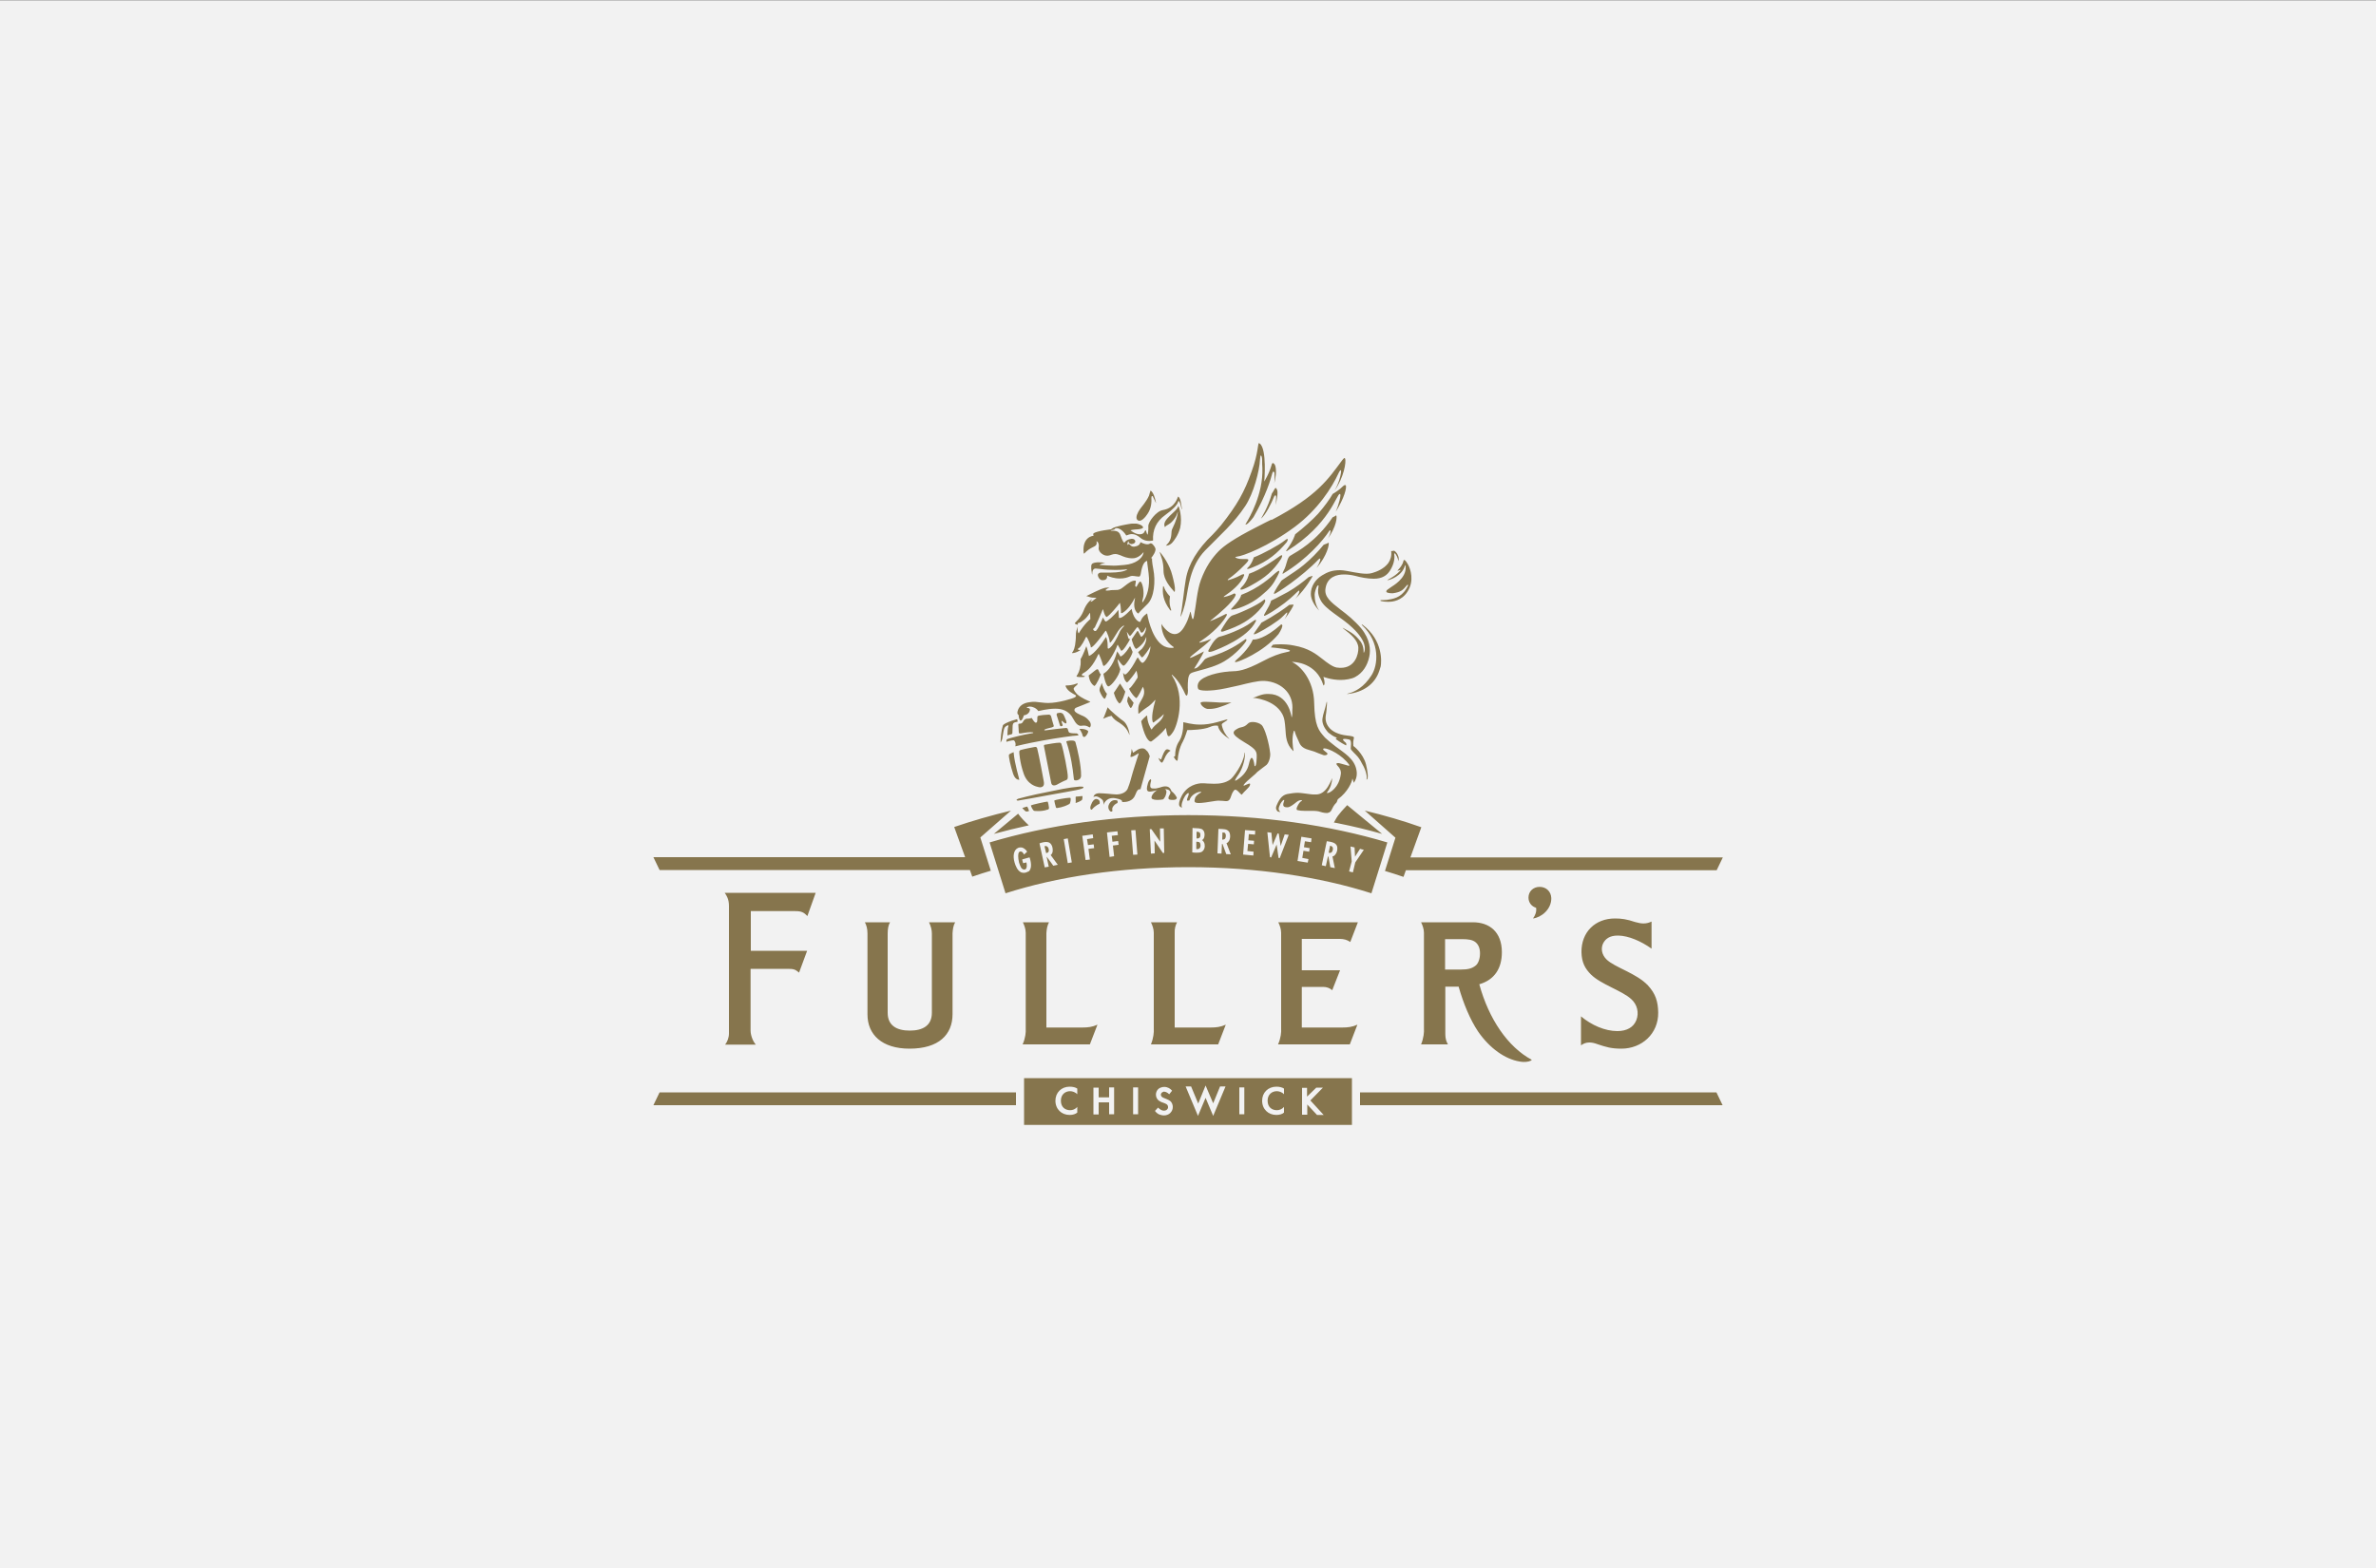 <?xml version="1.0" encoding="UTF-8"?> <!-- Generator: Adobe Illustrator 25.3.1, SVG Export Plug-In . SVG Version: 6.00 Build 0) --> <svg xmlns="http://www.w3.org/2000/svg" xmlns:xlink="http://www.w3.org/1999/xlink" version="1.1" id="Layer_1" x="0px" y="0px" width="1000px" height="660px" viewBox="0 0 1000 660" style="enable-background:new 0 0 1000 660;" xml:space="preserve"><rect x="0" y="0" width="1000" height="660" fill="#333333" stroke="none"/> <style type="text/css"> .st0{fill:#F2F2F2;} .st1{fill:#86754D;} </style> <rect y="0.1" class="st0" width="1000" height="660"></rect> <g> <g> <path class="st1" d="M529.9,186.5c-0.6,0-0.2,4-3.1,11.9c-3.1,8.8-6.1,14.1-12.9,22.7c-1.2,1.4-2.4,2.8-3.5,3.9 c-6.4,6.1-10.2,12.4-11.3,18.7c-0.4,2.4-0.8,5.2-1.1,7.9c-0.4,2.9-0.7,5.8-1.2,8c0.6-0.6,1.7-4,2.4-7.4c0.9-4.4,1.5-13.9,8.1-20.6 c6.2-6.4,11.9-11.2,16.8-18.6c3.5-5.3,6-14.8,6.2-19.6c0.1-1.2,0.2-1.7,0.4-1.7s0.5,0.9,0.5,1.9c0,1.1,0,2.3,0.1,3.4 c0.4,11.1-5.6,21.1-6.6,22.8c-0.4,0.6-0.5,0.9-0.5,1h0.1h0.1c1.2-0.4,3.2-3.2,3.2-3.2c5.3-9.2,7.2-15.8,7.9-18.5 c0.1-0.4,0.3-0.6,0.4-0.6c0.2,0,0.5,0.3,0.5,0.6v0.2c0.1,1.4,0.1,2.8-0.1,4.2c0.6-2.3,1-5.1,0.5-7.2c-0.2-0.9-0.8-1.4-1.1-1.4l0,0 c-0.8,0.2-0.1,1.7-3.6,7.8c0-0.1,1.2-13.7-1.9-16h-0.1C530,186.5,529.9,186.5,529.9,186.5 M565.8,192.8c-0.2,0-0.5,0.5-0.9,0.9 c-5.8,7.8-10.3,15-29.8,25.2v-0.2c-1.1,0.5-3.2,1.6-6.9,3.5c-8.6,4.4-13.1,7.5-15.4,9.9c-2.7,2.8-5.3,6.4-7.4,12.1 c-1.6,4.3-2,10.7-2.9,15.2c-0.2,0.9-0.3,1.2-0.5,1.2s-0.4-0.8-0.5-1.3c-0.2-0.7-0.2-1-0.3-1.3c-0.1-0.4-0.1-0.5-0.2-0.5 s-0.1,0.3-0.2,0.6c-0.9,3-1.3,3.8-2.2,5.4c-1.2,2.2-2.6,3.4-4.2,3.4c-3,0-5.6-4.2-5.6-4.3c0.1,6.1,3.9,8.9,5.1,9.7l0.1,0.2 c0,0.1-0.2,0.2-0.5,0.2c-0.2,0-0.4,0-0.6,0c-1,0-2.4-0.2-3.9-1.3c-4.7-3.5-6.2-13.1-6.2-13.2c0,0-1.8,1-2.6,2.9l-0.1,0.2 c-0.1,0.2-0.2,0.5-0.4,0.5c-0.1,0-0.3-0.1-0.5-0.2c-2.4-1.4-2.9-5.3-2.9-5.3c-0.1,0-3.5,3.8-5,3.8h-0.2c-0.2,0-0.2-0.1-0.2-0.3 c0-0.1,0-0.2,0-0.3c-0.1-1.2-0.2-2.7-0.2-2.8c-1.9,2.6-4.7,4.9-5.3,4.9h-0.1c-0.4-0.3-1.1-1.7-1.1-1.7c0,0.1-2.2,5.5-3.1,5.7h-0.2 c-0.4,0-0.6-0.3-0.8-0.6v-0.1v-0.2l0.1-0.1c0.3-0.1,0.6-0.6,0.8-0.9v-0.1c0.2-0.3,2.5-5.4,3.1-7l0.1-0.1l0.1,0.1 c0.7,3,1.4,3.1,1.5,3.1c1.4-0.8,4.5-4.6,5.4-5.8l0.1-0.1l0.1,0.1c0.4,1.7,0.4,4,0.4,4c0,0.1,0.1,0.2,0.2,0.2s0.2-0.1,0.4-0.1 c2.4-1.4,4-4.1,5-5.9c0.2-0.4,0.3-0.5,0.3-0.5c0,0.1,0,0.4-0.1,0.7v0.1c-0.7,3.1,0.3,4.7,0.7,5.2c0.3,0.4,0.6,0.6,0.8,0.6h0.1 c0.1-0.4,1.4-1.6,3.8-4c2.8-2.8,3.4-9.6,2.4-14.6c-0.6-3.1-0.6-4.5-0.5-4.5c-0.2,0-0.3-0.1-0.3-0.1c-0.1-0.2,0.1-0.5,0.5-0.9 c0.4-0.6,1-1.5,1.2-2.5c0.2-0.9-0.5-1.7-1-2.3c-0.3-0.4-0.7-0.6-1-0.6c-0.2,0-0.4,0.1-0.5,0.2c-0.2,0.1-0.5,0.2-0.9,0.2 c-1.3,0-2.9-0.9-2.9-0.9c-0.3,1.8-2.7,1.9-2.8,1.9h-0.1c-0.8,0-1.3-0.5-1.7-1l-0.5-0.1c-0.2,0.1-0.2,0.4-0.3,0.4l0,0 c-0.3-0.4,0.1-1.4,0.3-1.6l0,0c0.2,0-0.2,0.9,1.2,1.2c0.1,0,0.1,0,0.2,0c0.2,0,0.5-0.1,0.8-0.2c0.5-0.2,0.8-0.6,0.7-1.1 c-0.1-0.4-0.5-0.9-1.3-0.9h-0.3c-1.6,0.2-2.3,0.8-2.7,1.3l-0.2,0.2l-0.1,0.1c-0.6,0-1.6-3-1.6-3c-0.6-1.9-2-2-3.6-2 c-0.9,0-0.4-0.2-0.4-0.2l1.4-0.3c0.1-0.5,0.9-0.6,0.9-0.6c2.2,0,4.1,3,4.1,3.1c0.8-0.3,1.6-0.6,2.4-0.6c1.1,0,2.3,0.5,3.6,1.6 c1.3,1.1,2.7,1.3,3.7,1.3c0.9,0,1.6-0.2,1.6-0.2c-0.3-4.4,1.4-8.1,5.1-10.7c3.2-2.3,5-4.2,5.4-5.5c0-0.1,0.1-0.4,0.3-0.4 c0.1,0,0.1,0,0.2,0.2c0.5,0.8,0.7,1.8,1,3.2c0,0.1,0,0.1,0.1,0.1c0,0,0-0.1,0-0.3c-0.1-0.8-0.1-1.2-0.3-2c0,0-0.3-2.7-1.3-3.1l0,0 c-0.1,0-1,4.8-6.4,5.7c-2.7,0.4-6.2,5-6.1,6.8c0.1,1.5-0.2,3.4-0.3,3.6c-0.2-0.2-0.4-0.7-0.5-1.1c-0.1-0.4-0.2-0.8-0.4-0.8 c-0.1,0-0.2,0.2-0.4,0.6c-0.2,0.5-0.8,1.1-2,1.1c-2,0-3.9-1.7-3.9-1.7s0.8-0.3,3.1-0.4c1.2-0.1,2.2-0.4,2.2-0.8 c0-0.4-0.6-1.1-2.3-1.5c-0.2-0.1-0.7-0.1-1.1-0.1c-0.5,0-1,0-1.3,0s-0.8,0.1-1.4,0.2l0,0c0,0-5.7,0.9-7,1.9l-0.2,0.1l0,0l-0.1,0.2 c0,0-5.9,0.6-7.5,1.7c0,0.1,0,0.2-0.1,0.4c0,0.3,0.2,0.6,0.2,0.6c-0.1,0-5,0.3-4.2,7.4l0.2,0.1c0.2,0,0.8-1.2,3.3-2.5 c1-0.6,2.3-0.7,1.9-2.7c0,0,1.3,0.4,0.9,2.8c-0.1,0.6,0.2,1.3,0.7,1.9c0.7,0.8,1.8,1.4,2.8,1.4c0.1,0,0.3,0,0.4,0 c0.6-0.1,1.1-0.2,1.5-0.4c0.6-0.2,1-0.3,1.6-0.3s1.3,0.2,2.1,0.5c1.3,0.6,3,1.3,5.1,1.3c0.7,0,2.6-0.1,4.6-2.5l0.1-0.1 c0,0,0,0.2-0.1,0.6c-0.5,2-3.2,4.4-8,4.8c-1.7,0.1-2.9,0.3-4.5,0.3c-1.1,0-4.7-0.2-5.9-0.3c0,0,0.5-0.7,2.4-0.8 c0,0-1.1-0.3-2.5-0.3c-0.3,0-0.6,0-0.9,0c-0.9,0.1-1.9,0.2-2.3,0.8c-0.5,0.6-0.1,3.1,0,3.4v0.2c0,0.2,0.1,0.5,0.2,0.8 c0-1,0.1-1.8,0.5-2.2c0.3-0.3,0.5-0.4,0.9-0.4s1,0.1,2.1,0.2c2.1,0.3,4.3,0.4,6.3,0.4c3.3,0,5-0.3,5-0.3c-0.8,1-4.5,1.4-6.8,1.4 c-0.6,0-1.1,0-1.6,0c-0.4,0-0.8,0-1.2,0c-0.5,0-0.9,0-1.3,0c-0.2,0-0.3,0-0.4,0c-0.8,0.2-1,0.5-1.1,0.8c-0.2,0.3,0.3,2.2,1.7,2.4 c0.1,0,0.3,0,0.4,0c0.5,0,1.1-0.1,1.5-0.6c0.3-0.4,0.3-1.2,0.3-1.3c1,0.5,3,1.2,5.3,1.2c0.9,0,1.8-0.1,2.6-0.3 c1.2-0.3,1.9-0.8,2.6-0.8c0.6,0,1.1,0.1,1.8,0.2c0.3,0,0.6,0.1,1,0.1h0.1c0.5,0,0.7-1.1,0.7-1.1c0.7-4.7,2-5.4,2.7-5.5 c0,0.1,0,0.9,0.6,5.1c0.8,6.1-0.9,9.9-2,11.6c-0.2,0.3-0.4,0.6-0.5,0.7l-0.1,0.1v-0.1c-0.2-0.2,0.2-1.5,0.2-1.5 c0.8-2.5-0.2-7.2-1.1-7.2c-0.6,0-1.5,2.2-1.6,2.2l0,0c-0.2,0-0.6-0.1-0.5-0.7c0.3-1.4,0.3-1.8,0.1-1.9h-0.2 c-1.3,0-2.4,0.7-4.9,2.7c-2.1,1.7-2.8,1.1-5.2,1.3c0,0-0.9,0.2-1.6,0.2c-0.6,0-1-0.1-0.3-0.6c0.5-0.3,0.9-0.6,1.3-0.8 c-0.8,0.2-1.6,0.1-2.2,0.3c-2.4,0.7-6.1,2.7-7.6,3.4l0,0c0.3,0,1.3,0.4,1.7,0.5c0.7,0.2,1.5,0.2,2.2,0.2c0.1,0,0.3,0,0.4,0 c-0.4,0.3-0.6,0.6-1.1,0.9c-0.2,0.2-0.5,0.4-0.8,0.6c-0.2,0.1-0.4,0.2-0.5,0.2c-0.2,0,0-0.3,0-0.3c0.2-0.3,0.5-0.7,0.6-0.8 c-0.6,0.3-2.4,1.5-3.7,5c-1.3,3.2-3.4,4.6-3.6,5.1c-0.1,0.4,0.9,0.6,1.3,0.7c-0.1-0.2-0.2-0.6-0.1-0.7c1-0.2,1.3-0.4,2.2-1.1 c0.8-0.5,1.7-1.4,2.8-3.1l0.1-0.1l0.1,0.1l0.1,2.5c0,0-2.4,1.8-4.9,6c-0.5-0.5-0.6-2-0.3-3c-0.6,1.4-0.9,2.3-0.9,4.2 c0,0.5,0,1.1-0.1,1.9c-0.2,2.8-0.9,4.4-1.4,4.9l-0.1,0.2c0,0.1,0.1,0.1,0.2,0.1h0.1c1.8-0.2,2.9-1.1,3.1-1.2 c0.1-0.1,0.2-0.2,0.2-0.2c-0.2,0-0.3,0.1-0.5,0.1c-0.7,0-0.8-0.5-0.4-0.7c1-0.4,2.9-4.1,3.1-4.7l0.2-0.1c0.1,0,0.2,0.1,0.3,0.2 c0.5,0.9,1.6,3.2,1.6,4.2h0.1c0.3,0,1.6-0.7,6.1-7h0.1c0.1,0,0.2,0.1,0.3,0.4c0.4,0.9,1.2,2.5,1.4,4.6h0.1c0.1,0,0.6-0.3,2.4-3.3 c1.3-2.3,2.2-3.2,3.3-3.9h0.1h0.1c0,0,0,0.1-0.1,0.3c-0.1,0.1-0.2,0.3-0.4,0.4c-0.4,0.5-1.1,1.2-1.7,2.8c-0.4,0.9-2.5,5.4-4.3,6.2 h-0.1c-0.1,0-0.3-0.1-0.3-0.2v-0.3c0-0.9,0-2.7-0.5-3.9c-0.1-0.3-0.2-0.4-0.3-0.4s-0.1,0.1-0.2,0.3l-0.1,0.2 c-1,1.6-4.4,6.6-6.8,7.4c0,0-0.7-3.4-1.1-4.1c0,0-1.5,4.1-2.4,5.4c0,0.7,0.1,1.4,0,2.3c-0.3,2.5-1,3.8-1.6,4.7l-0.1,0.1v0.2 c0.1,0.1,0.3,0.2,0.4,0.2c0.6,0.1,1.1,0.1,1.6,0.1c0.7,0,1.2-0.1,1.3-0.1l0.2-0.3c0,0-0.4-0.1-0.9-0.2c-0.6-0.1-0.5-0.7,0.3-1.1 c1.8-1,4-2.9,6.3-8h0.2c0.3,0.6,1.3,3.1,1.7,4.6c0.1,0.2,0.2,0.4,0.3,0.4c1.2,0,4.7-5.6,5.8-8.8c0,0,0-0.1,0.1-0.1 c0,0,0.1,0,0.1,0.1c0.2,0.4,0.8,1.4,1.3,2.3l0.2,0.1c0.8,0,2.8-3.3,3.7-5l0,0c0,0-0.1,0.1-0.3,0.1c-0.2,0-0.4-0.1-0.6-0.7 c-0.1-0.5-0.4-1.4-0.5-2.1c0-0.2,0-0.2,0-0.2l0,0c0,0,0.1,0,0.2,0.3c0.4,0.6,0.9,1.4,1.1,1.4c0.2-0.1,0.9-0.9,1.5-1.8 c0.7-0.9,1.5-2,1.7-2c0.4,0.5,0.8,1.1,1,1.6c0.2,0.4,0.3,0.6,0.4,0.7l0.3,0.1c0.6,0,1.2-0.9,1.7-2.3c0.1,0.1,0.1,0.4,0.1,0.8 c-0.1,0.9-0.6,2.2-1.7,3.1l-0.2,0.1c-0.3,0-0.4-0.4-0.4-0.4s-0.8-1.5-1-1.9l-0.2-0.1l-0.2,0.1l-2.3,3.4c0,0.2,1.1,4,1.9,4h0.1 c0.3-0.2,3.3-2,4.1-5c0,0.1,0.5,2.2-1.8,5l-1.6,1.4c0,0.1,1.3,2.2,1.7,2.2c0.5-0.1,3-3.5,3.5-4.7c0,2.6-1.6,5.5-2.7,6.6 c-0.3,0.3-0.5,0.4-0.7,0.4c-0.6-0.1-1.4-1.4-1.7-2l-0.2-0.2c-0.1,0-0.2,0.1-0.3,0.2c-0.1,0.2-0.2,0.4-0.4,0.7 c-0.8,1.5-2.3,4.3-4.1,5.9c-0.1,0.1-0.4,0.3-0.6,0.3c-0.1,0-0.2,0-0.3-0.1c-0.3-0.3-0.5-0.6-0.5-0.6s0.1,2.8,1.4,3.9 c0,0,0.1,0.1,0.2,0.1l0.3-0.1c0.9-0.9,2.8-3.2,3.7-4.8c0,0,0.6,2,0.5,2.9c0,0-2.4,4-3.6,4.7c0,0,0.9,2.2,2.9,3.9h0.1 c0.7,0,2.7-4.5,2.8-4.7c0,0,1.3,2-0.1,4.6c-0.2,0.4-0.4,0.8-0.6,1.1c-1,1.7-1.4,2.4-1.2,5.5l0.2,0.1c0.4-0.4,1.7-1.5,3.2-2.5 c1.4-0.8,2.8-2.3,3.5-3.1c0.1-0.1,0.2-0.2,0.2-0.2c0.1,0.1,0.1,0.2-0.1,0.8c-0.6,2-1.7,6.7-0.9,8.6c0,0,0.1,0.1,0.2,0.1h0.1 c0.7-0.5,3.1-2.2,4.2-3.4l0.1-0.1c0,0,0.1,0,0,0.1c-0.1,0.6-0.6,2.1-2.7,3.8c0,0-1.7,1.4-2.3,2.4c0,0.1-0.1,0.1-0.2,0.1 s-0.1,0-0.1-0.1c-0.4-0.7-1.6-2.8-1.7-5.6l-0.2-0.1c-0.5,0.4-1.9,1.7-2.3,2.4c0,0.1,1.3,7,3.6,8.4c0.1,0.1,0.3,0.1,0.5,0.1 c0.1,0,0.3,0,0.3-0.1c1-0.7,4.1-3.1,6-5.6c0,0,0.4,2.5,0.7,3.1c0.1,0.2,0.3,0.4,0.5,0.4c0.4,0,1-0.6,1.8-1.8 c1.7-2.5,5.6-14.5-0.4-23.7c-0.1-0.2-0.2-0.4-0.1-0.4c0,0,0.1,0,0.2,0.1c1,0.9,3.3,3.2,5.5,8.2c0,0,0.3,0.5,0.5,0.5 s0.4-0.4,0.5-1.1c0.1-0.6,0.1-1.3,0-2.2c0-2.4,0-5.4,1.3-6.1c0.6-0.4,2-0.7,3.7-1.2c3-0.8,7.1-1.9,10.3-3.8c5.1-3,9.3-8.1,9.4-8.9 c0-0.2,0-0.3-0.1-0.4l-0.2-0.1c-0.3,0-3.8,3.1-10,5.7c-1.5,0.6-2.9,1.1-4.1,1.5c-1.6,0.5-2.8,0.9-3.3,1.5 c-0.1,0.1-0.2,0.3-0.3,0.4c-1,1.2-2.5,3.3-3.9,3.3h-0.1c0,0,3-4.6,4.1-7.2c-0.1,0-5,2.7-5.8,2.7h-0.1v-0.1 c0.1-0.3,1.4-1.4,3.1-2.7c1.9-1.5,4.3-3.4,5.7-4.9c0.1-0.1,0.2-0.2,0.1-0.2h-0.1c-0.1,0-0.4,0.1-0.6,0.2l-0.2,0.1 c-0.2,0-0.3,0.1-0.5,0.2c-0.7,0.3-1.7,0.6-3.3,1h-0.1l-0.1-0.1c0,0,0-0.2,0.5-0.5c2.3-1.5,8-5.7,10.9-10.7 c0.1-0.2,0.2-0.5,0.1-0.7l-0.2-0.1l-0.3,0.1c-1.4,0.7-4,2-6.1,2.8l-0.2,0.1h-0.1c0,0,0-0.2,0.6-0.6c2.6-2.1,8.9-7.3,10-10.2 c0.1-0.2,0.1-0.5-0.1-0.6l-0.3-0.2h-0.2c-0.7,0.4-2.3,1.1-4.2,1.5h-0.1H515c0,0,0-0.2,0.6-0.6c2.4-1.6,6.7-4.9,8-8.5 c0,0,0.1-0.2,0-0.4c0-0.1-0.1-0.1-0.3-0.1c-0.3,0-0.8,0.2-1.5,0.6c-1.7,0.9-3.4,1.5-4.9,1.9h-0.1l-0.1-0.1c0,0,0-0.2,0.6-0.6 c1.6-1.1,4.3-3.4,6.7-5.9c1.1-1.1,1.5-1.7,1.4-2c-0.1-0.2-0.5-0.3-0.9-0.3c-0.2,0-0.4,0-0.7,0s-0.6,0-1,0c-0.8,0-1.9-0.1-2.8-0.6 l-0.1-0.1c0,0,0.1-0.2,0.7-0.3c2.4-0.2,13.1-4.2,24.3-12.5c9.8-7.3,15.7-16.6,18.5-22.7c0-0.1,0.6-1.2,0.9-1.2 c0.1,0,0.2,0.3,0.1,1c-0.3,1.9-0.9,4.4-2.7,7.6c3.9-5.5,5-12.2,4.4-13.5C566,192.8,565.9,192.8,565.8,192.8 M566,204.2 c-0.2,0-0.4,0.1-0.7,0.4c-1.6,1.6-3.5,2.8-4.4,3.3c-1.4,2.4-3.4,5.2-6.2,8.4c-2.1,2.3-6.1,5.9-9.6,8.6c0,0-0.7,2.7-3.6,6.6 c-0.1,0.1-0.2,0.4-0.2,0.4l0.1,0.1l0.3-0.1c18.1-11.3,20.8-24,22.2-24c0.8,0-0.5,4.6-1.7,7.5c3.6-5.8,4.7-10.2,4.2-11.2 C566.2,204.2,566.1,204.2,566,204.2 M536.9,205.4c-0.4,0-0.8,1.3-1.6,2.3c-1.6,5.9-4.6,10.6-4.6,10.6c1.9-1.4,4.5-6.6,5.6-9.4 c0.1-0.2,0.3-0.4,0.5-0.4s0.3,0.2,0.3,0.7c0,0.9-0.1,2.1-0.2,3.4c0.6-2.8,1.1-5.6,0.5-6.6C537.2,205.6,537.1,205.4,536.9,205.4 M484.3,206.5c0,0-0.1,0-0.1,0.1c-0.2,0.4-0.4,1.4-0.6,2c-1.2,2.7-3.3,4.9-3.8,5.7c-1,1.4-1.9,3.3-1.3,4.3 c0.3,0.4,0.6,0.6,1.1,0.6c0.9,0,2.2-1.1,3.3-2.8c1.7-2.4,1.8-5.1,1.7-6.9c0-0.5,0.1-0.7,0.3-0.7c0.2,0,0.4,0.2,0.4,0.4 c0.3,0.6,0.7,1.4,1.1,2.3c0,0.1,0.1,0.2,0.1,0.2s0-0.1,0-0.2C486.1,209.7,485.6,207.5,484.3,206.5 C484.4,206.6,484.3,206.5,484.3,206.5 M495.9,213L495.9,213c-0.5,2.5-7.3,5.7-5.6,8.9c0.7-1.1,1.7-0.8,3.4-2.8 c0.6-0.7,1.4-1.7,1.9-3.4c0-0.1,0.1-0.2,0.1-0.2s0.1,0.1,0,0.3c-0.1,1-0.5,3.1-2.4,7c-0.5,1,0.1,3.4-1.4,5.5l-1.2,1.4 c0.7-0.1,1.4-0.1,2.5-1.1c1-1.1,2.6-3.2,3.5-6.4C497.7,217.6,496.2,213,495.9,213 M562.4,216.9L562.4,216.9 c-0.6,0.4-1.1,0.7-1.5,0.8c-7.1,10.5-15.1,14.5-17,15.7c-0.7,0.4-1.2,0.7-1.3,0.9c-0.5,0.5-0.8,1.5-1.2,2.9 c-0.1,0.5-0.3,1-0.5,1.6c-0.1,0.3-0.3,0.8-0.6,1.3c-0.3,0.7-0.6,1.3-0.5,1.4h0.1l0.2-0.1c9.8-5.9,16.7-13.8,19.4-18 c0.1-0.2,0.2-0.2,0.3-0.2c0.3,0,0.3,1.1-0.5,2.7c-0.1,0.1-0.2,0.5-0.4,0.8C562.5,221.5,562.8,217.7,562.4,216.9L562.4,216.9z M541.7,226.9c-0.2,0-0.5,0.2-1,0.6c-2.3,1.9-9.5,5.8-13,7.1c0,0-0.8,2.7-2.4,4.2c0,0-0.5,0.4-0.4,0.6c0,0.1,0.1,0.1,0.2,0.1 c0.3,0,0.9-0.2,1.9-0.6c6.9-2.7,10.7-6.2,14.4-10.5c0.3-0.3,0.7-1.2,0.6-1.5L541.7,226.9z M559.2,228.4L559.2,228.4 c-0.4,0.3-1.6,0.7-2.1,0.9c-2.4,3-5.6,6.2-8.4,8.5c-2.6,2.2-5.1,3.6-6.9,4.9c-1.6,1.1-2.6,1.7-2.6,1.9c-0.1,0.2-3.3,4.7-3,5.3 l0.1,0.1c0.7,0,11.8-7.3,18.6-14.5c0.3-0.3,0.5-0.4,0.6-0.4c0.5,0-0.1,1.9-1.4,4C558.6,233.8,559.5,229.2,559.2,228.4L559.2,228.4 z M586.1,231.9c-0.3,0-0.6,0.1-0.6,0.1c0.3,1.9-0.3,3.7-1.2,5c-1.8,2.4-4.7,3.6-6.8,4.2c-0.7,0.2-1.5,0.3-2.3,0.3 c-1.7,0-3.6-0.3-5.2-0.6c-2.3-0.4-4.5-0.9-5.9-0.9c0,0,0,0-0.1,0c-3.4,0-5.3,0.8-7.6,2.2c-2.8,1.7-4.7,4.6-4.7,7.8 c0,2.3,1.5,4.9,3.5,7c-1.4-2.1-1.9-4.3-1.9-6.7c0-1,0.5-2.4,0.9-3.3c0.2-0.4,0.4-0.6,0.6-0.6c0.2,0,0.2,0.2,0.1,0.8 c-0.3,1.3-0.3,3,0.8,5.2c2,4.2,9,7.4,13.6,11.9c6.1,5.8,5.3,9.2,4.8,10.3c0,0.1-0.1,0.1-0.1,0.1c-0.1,0-0.1-0.1-0.1-0.2 c0.1-2.8-1.3-4.5-1.3-4.5c-2.6-3.4-4.7-4.2-7.4-5.7c-0.1,0-0.1-0.1-0.1-0.1c-0.1,0,0.1,0.2,0.3,0.4c3.3,2.5,6.1,4.9,6.3,8 c0.1,3-1.5,8.5-7.4,8.5c-0.4,0-0.8,0-1.3-0.1h-0.3c-1.9-0.3-4.2-2.1-6.1-3.6c-2.7-2.1-5.8-4.6-12.1-5.7c-1.9-0.4-3.8-0.5-5.6-0.5 c-1.7,0-2.7,0.1-3.2,0.2c-0.5,0.7-0.8,1.1-0.8,1.1c0.1,0,12.2,1,6.5,2c-2.7,0.5-6.2,1.8-9.9,3.8c-7.8,4.1-10.4,4.2-13.5,4.3 c-0.4,0-0.8,0-1.2,0.1c-3.2,0.2-10.5,1.6-12.3,4.5c-0.5,0.9-0.6,1.8-0.2,2.8c0,0,0.3,0.7,3.6,0.7c0.9,0,2-0.1,3.2-0.2 c3-0.3,6.8-1.2,10.4-2c4-1,7.7-1.9,10.1-1.9c0.2,0,0.3,0,0.5,0c3.8,0.2,7.1,1.7,9.3,4.2c1.9,2.2,2.8,5,2.5,8.2c0,0,0,0.8,0,1.5 c-0.1,1.3-0.3,1.5-0.3,1.5c0-0.1-1.1-9.9-9.7-9.9c-0.6,0-1.2,0-1.8,0.1c-2.4,0.4-3.8,1.4-4.8,1.5c0.1,0,8.9,0.6,12.3,6.7 c1.1,1.9,1.2,4.1,1.4,6.4c0.2,3.2,0.3,6.4,3.2,9.2l0.1,0.1h0.1c0,0,0-0.1,0-0.2c-0.3-1.5-0.8-5.3,0.1-8.1c0-0.1,0.1-0.2,0.2-0.2 c0.1,0,0.2,0.1,0.2,0.2c0.3,1.2,0.9,2.6,1.4,3.6c0.2,0.3,0.3,0.7,0.4,0.9c0.4,1.1,1.3,2.6,4,3.3c1.9,0.5,3.2,1,4.3,1.5 c0.7,0.3,1.3,0.5,1.9,0.7c0.2,0.1,0.4,0.1,0.6,0.1c0.6,0,1.1-0.2,1.2-0.5c0-0.1,0-0.3-0.2-0.5c-1.3-1-1.6-1.3-1.6-1.4s0-0.2,0-0.3 c0.1-0.1,0.2-0.2,0.5-0.2c1.7,0,7.5,2.7,10.5,7v0.2l-0.2,0.1h-0.2c-0.8-0.2-2.3-0.7-3.6-1c-0.3-0.1-0.6-0.1-0.8-0.1 c-0.3,0-0.6,0.1-0.6,0.2c-0.1,0.2,0.1,0.6,0.6,1.1c0.6,0.6,1.5,1.9,1.2,3.5c-0.8,5.6-4.6,7.8-5.6,7.8c-0.3,0-0.3-0.1-0.1-0.4 c1.4-1.8,2-3.9,2.1-5.9c-0.5,1.3-1.2,2.6-1.8,3.6c-1.5,2.4-3.2,3.2-4.7,3.3c-0.2,0-0.3,0-0.5,0s-0.6,0-1.2,0 c-0.7,0-4.9-0.7-6.2-0.7c-1.6,0-3.1,0.3-3.8,0.4c-2.5,0.3-3.8,1.6-5.2,4.9c-0.6,1.4,0,2,0.3,2.4c0.1,0.2,0.6,0.3,1.3,0.4 c-0.3-0.4-1.2-0.8-0.4-2.6c0.6-1.6,1.5-2.3,1.6-2.4c0.2-0.1,0.3-0.1,0.3-0.1c0.6,0-1.7,3,1.1,3.1c0.1,0,0.2,0,0.3,0 c0.5,0,0.9-0.1,2-0.8c1.2-0.7,2.4-2.2,3.7-2.2c0.1,0,0.3,0,0.4,0l0.1,0.1c0,0.1-0.1,0.2-0.3,0.3c-0.2,0.1-0.4,0.3-0.6,0.5 c-0.4,0.4-1.4,2-1.4,2.8c0,0.1,0.1,0.5,0.4,0.5c0.8,0.2,1.8,0.3,2.9,0.3c0.6,0,1.2,0,1.9,0c0.6,0,1.2,0,1.8,0 c0.9,0,1.7,0.1,2.2,0.2c0.9,0.3,2.3,0.7,3.3,0.7c0.2,0,0.3,0,0.5,0c2.2-0.4,1.4-2.1,3.8-4.4c0.2-0.2,0.4-1.2,0.6-1.4 c4.2-3.1,5.9-7.2,6.1-8.7c0,0.1,0.5,1.2,0.5,1.7v0.1l0.1-0.1c0.3-0.3,1.7-2.3,1.1-5.3c-0.9-4.8-5.1-7.1-8.9-10 c-1.8-1.4-3.3-2.6-4.2-3.5l-0.2-0.2c-2.6-2.9-4.3-4.8-4.5-14.6c-0.2-9.6-5.7-15.5-9.4-17.2h0.1c1.1,0,10.3,0.3,13.2,9.9l0,0 c0.1,0,0.2,0,0.3-0.2c0.2-0.3,0.4-1.2-0.3-3.4c0,0,3.3,1.3,7.2,1.3c2,0,4.6-0.4,6.1-1.2c3.2-1.7,5.2-4.8,6-8.6 c0.6-2.9,0.4-7.2-3.4-11.9c-2.9-3.4-5.9-5.8-8.7-7.9c-4.1-3.2-7-5.4-6.3-9.1c0.8-4.7,4.7-5.7,7.8-5.7c1.4,0,3.1,0.2,4.7,0.6 c2.2,0.6,5.1,1.2,7.8,1.2c3.6,0,5.6-1.5,6.8-3.4c2-3.1,2-5.8,1.8-7c0-0.2,0-0.3,0.1-0.3c0.2,0,0.4,0.2,0.5,0.4 c0.9,1.2,1,2.5,1.2,2.9c0-0.2,0.3-1.3-0.2-2.3c-0.6-1.7-1.7-2.1-1.8-2.2l0.1,0.1C586.5,231.9,586.3,231.9,586.1,231.9 M488.2,232.3L488.2,232.3c-0.1,0.1-0.1,0.2,0,0.5c0.3,1.1,1.5,3.3,1.5,7.5c0,3.7,3,7.1,4.3,8.5c0.1,0.2,0.2,0.3,0.3,0.3 c0.1,0,0.2-0.2,0.2-0.7c0.1-1.3-0.4-3.5-1.1-6.2c-1.1-4.5-4-8.4-5.1-9.7L488.2,232.3z M539.5,233.7c-0.2,0-0.7,0.2-1.3,0.7 c-1.9,1.3-7.5,5.4-12.5,7.1c0,0-0.7,3.4-3.3,5.8c0,0-0.5,0.6-0.3,0.8c0,0.1,0.2,0.1,0.3,0.1c0.6,0,2-0.6,4-1.7 c6.4-3.5,9.4-6.2,12.8-11.3c0,0,0.6-1.1,0.4-1.5L539.5,233.7z M591,235.7c-0.1,0-0.3,0.1-0.3,0.4c-0.3,1-0.4,1.3-1,2.2 s-1.5,1.8-1.5,1.8c-0.1,0.1,0,0.1,0.1,0.1c0.2,0,0.6-0.1,1-0.3h0.1c0.1,0,0,0.2-0.1,0.3c-2.7,3-5.9,3.9-5.3,4l0,0 c0.8,0,6.1-1.7,7.3-6.1c0-0.2,0.1-0.2,0.1-0.2c0.1,0,0.2,0.3,0.2,0.6c0.4,5-5.6,8.2-6.1,8.6c-1,0.8-2.5,1.4-1.9,2.2 c0.1,0.1,1,0.4,2,0.4c0.2,0,0.4,0,0.7,0c3.4-0.5,4.2-1.4,5.7-3.2c0.2-0.3,0.4-0.4,0.5-0.4c0.2,0,0.1,0.5-0.3,1.1 c-0.1,0.2-0.3,0.5-0.4,0.7c-2.3,3.8-5.6,4.2-8.1,4.6c-0.8,0.1-1.7,0.1-2.4,0.1c-0.4,0-0.5,0.3,0,0.4c0.8,0.2,1.7,0.3,2.7,0.3 c0.1,0,0.2,0,0.5,0c1.4,0,5.4-0.3,7.9-4.3c2.9-4.5,1.3-9.4,0.2-11.4C592.3,237.1,591.5,235.7,591,235.7 M538.2,240.3 c-0.2,0-0.7,0.3-1.4,0.9c-1.7,1.6-7,6.4-14.4,9.2c-0.3,1.6-2,3.5-3.2,4.8c-0.5,0.5-0.9,1-1.1,1.2v0.1c0,0.1,0.2,0.1,0.4,0.1 c1.6,0,7.6-1.9,12.1-5.7c4-3.3,5.1-4.7,7-8.3c0.4-0.7,1-2,0.8-2.3H538.2z M552.5,242.4c-0.3,0-1,0.3-1.7,0.5 c-2.1,1.8-5.3,4.3-8.8,6.3c-4,2.2-6.9,3.6-7,3.6c-0.4,1.5-1.4,3.2-2.1,4.4c-0.6,1-1,1.7-0.9,1.9l0.1,0.1h0.1 c1.1-0.3,4.5-2.4,8.5-5.4c3.6-2.8,5.1-4.6,5.8-5.1c0.1-0.1,0.2-0.1,0.2-0.1c0.4,0,0.1,1.5-1.6,3.5c4.6-4.4,7.2-9.4,7.3-9.5v-0.1 L552.5,242.4z M466.9,244.8L466.9,244.8L466.9,244.8L466.9,244.8L466.9,244.8z M489.6,246.7c-0.1,0-0.1,0.1-0.1,0.3 c-0.3,2.4-0.1,5.7,2.9,9.7c0.1,0.2,0.3,0.3,0.4,0.3h0.1c0,0,0-0.2,0-0.3c-0.5-1.6-0.9-2.7-0.5-5.7c0,0-1.8-1.7-2.5-3.9 C489.8,246.9,489.7,246.7,489.6,246.7 M532.2,252.3L532.2,252.3c-3.4,2.9-12.1,6.4-13.4,6.7c-1.3,0.3-3.2,3.5-3.2,3.5 s-1.2,1.8-1.6,2.6c-0.1,0.3-0.2,0.5-0.1,0.6c0.1,0.1,0.2,0.2,0.4,0.2c0.4,0,0.8-0.2,0.8-0.2c6.9-2.3,11-4.8,14.7-8.7 c2.4-2.6,2.8-3.8,2.7-4.3C532.4,252.4,532.2,252.3,532.2,252.3 M543.8,254.5c-0.4,0-0.9,0.1-1.2,0.1l-0.1,0.1 c-5.3,4.1-11.6,7.4-11.6,7.4c-0.2,0.4-0.8,1.2-1.4,2c-0.9,1.3-1.9,2.6-1.8,2.8l0.1,0.1h0.1c1-0.1,6.4-3.2,9.8-5.7 c2.4-1.7,3.4-3.3,4-3.5l0,0c0.3,0-0.2,1.4-1.1,2.9c2.4-3.1,3.8-5.8,3.8-6v-0.2C544.4,254.5,544.2,254.5,543.8,254.5 M528.5,260.9 c-0.3,0-0.9,0.4-1.9,1.1c-3.8,2.9-11.1,5.5-13.3,6c-2.2,0.6-4.3,5-4.3,5s-0.6,0.8-0.4,1.2c0.1,0.2,0.3,0.2,0.5,0.2 c0.3,0,0.8-0.1,1.4-0.3c2.4-0.9,14.6-5.6,18-12.5c0,0,0.2-0.4,0.1-0.6L528.5,260.9z M539.2,262.8c-0.1,0.1-0.2,0.2-0.3,0.3 c-6.5,5.7-10.3,6.1-11.3,6.1c-0.1,0-0.1,0-0.2,0h-0.1l0,0c-1.8,4-5.8,7.6-7,8.6c-0.4,0.4-0.6,0.6-0.5,0.8c0,0.1,0.1,0.1,0.3,0.1 c0.9,0,11.5-4,18-11.8c1.1-1.7,1.9-3.4,1.5-3.9C539.6,262.9,539.4,262.9,539.2,262.8 M573.1,262.9c-0.1,0,0,0.1,0.2,0.3 c7.7,7.2,6.7,16.8,3.9,21.1c-3.1,4.8-6.7,6.9-10.1,7.7c-0.3,0.1-0.2,0.1,0,0.1c0,0,0.1,0,0.2,0c6.3-0.7,11.3-4,13.2-9.7 c0.2-0.6,0.4-1.3,0.6-1.9c0.3-1.7,1.2-10.9-7.7-17.6C573.2,263,573.1,262.9,573.1,262.9 M475.6,272.1l-0.2,0.1 c-0.5,0.9-1.9,3-3.3,3.9c-0.2,0.1-0.3,0.2-0.4,0.2c-0.2,0-0.3-0.2-0.4-0.4l-0.1-0.2c-0.2-0.3-0.4-0.7-0.8-1.2l-0.2-0.3 c-0.1,0-0.1,0.1-0.1,0.3c-0.4,1.4-2,6.9-5.7,9.1c0,0.3,1,5.3,2.1,5.3s4.6-4.4,5-7.2c-0.7-1.6-1.3-4-1.1-4.2l0,0l0.1,0.1 c0.1,0.1,0.3,0.4,0.5,0.6c0.6,0.9,1.4,2,1.9,2c0.7,0,3.3-3.7,3.8-5.8l-0.9-2.1C475.9,272.3,475.7,272.1,475.6,272.1 M461.8,281.7 C461.8,281.7,461.7,281.7,461.8,281.7c-0.5,0-2,1.5-3.6,2.6c0,0,0.2,3,2.3,4.4c0,0,0,0,0.1,0c0.7,0,2.8-4.7,2.7-5l0,0h-0.1 c-0.2,0-0.5-0.8-0.8-1.4C462.2,281.7,462,281.7,461.8,281.7 M453.6,287.5c0,0-0.1,0.1-0.2,0.1c-0.1,0.1-0.2,0.1-0.2,0.1l0,0 c-1.7,0.7-3.5,0.8-3.8,0.8s-0.5,0-0.7,0l0,0l-0.2,0.1v0.3c0.8,2,3,3,4,3.6c0.1,0.1,0.2,0.1,0.3,0.2l0.1,0.2c0,0.2-0.4,0.6-0.5,0.6 c-0.8,0.5-6.9,2.4-11.3,2.4c-1.8,0-4-0.4-5.5-0.5c-0.2,0-0.4,0-0.5,0c-1,0-1.8,0.2-2.6,0.3c-2.4,0.5-3.5,1.8-4,3l0,0 c-0.8,2,0.2,2.2,0.2,2.2c0,0.1,0.1,2.1,0.8,2.4h0.1c0.7,0,1.3-2.1,1.3-2.2l0,0c0.1,0,2.5-0.3,2.6-2.6c0,0-0.3-0.5-0.9-0.5h-0.2 h-0.1l-0.2-0.1c0,0,0-0.1,0.4-0.3c0.2-0.1,0.6-0.2,0.9-0.2c1.2,0,2.7,0.6,3.6,1.9c0.1,0,3.8-1,7.1-1c3.1,0,5.2,0.9,6.9,3.1 c0.8,1.1,1.9,4.1,3.8,4.1c0.1,0,0.2,0,0.4,0c0.3-0.1,0.7-0.1,1-0.1c0.7,0,1.3,0.2,1.7,0.4c0.4,0.2,0.6,0.4,0.7,0.4l0,0 c0.7-0.4,0.7-2-0.4-3c-0.6-0.8-1.5-1.4-2.1-1.7c-1.6-0.7-3.9-1.6-3.9-2.6c0-0.5,0.3-0.9,0.9-1.1c1.7-0.6,4.9-2,5.7-2.3 c0.1-0.1,0.1-0.1-0.1-0.2c-0.8-0.4-3.5-1.4-5.5-3.2c-0.4-0.4-1.2-1.5-1.3-2c-0.2-0.6,0.8-1.3,1.5-1.9 C453.6,287.5,453.6,287.5,453.6,287.5 M463.7,287.5c-0.1,0-0.1,0.3-0.2,0.6c-0.1,0.3-0.2,0.6-0.4,0.9c-0.3,0.7-0.4,1.4-0.3,1.8 c0.3,1,1.3,2.9,2,3.3c0,0,0,0,0.1,0c0.4,0,1-2,1-2.1C465.1,291.4,464,288.7,463.7,287.5C463.7,287.6,463.7,287.5,463.7,287.5 M471.4,287.7L471.4,287.7l-2.6,3.9c0,0,0.7,3,2.3,4.5c1.1-0.1,2.5-4.8,2.5-5L471.4,287.7z M475,293.1c-0.4,0-0.6,2-0.6,2.1 s1,2.7,1.5,2.8l0,0c0.5,0,1.2-2.1,1.2-2.2L475,293.1z M558.4,295.4c0,0-0.1,0.1-0.1,0.3c-0.6,2.9-1.5,4.9-1.7,6.7 c-0.3,1.8,0.6,4,2.5,6c0.9,0.7,2.1,1.6,3.5,2.1c0,0,0,0.3-0.5,0.5c2.1,1.6,3.6,2.3,4.3,2.7h0.1h0.1v-0.2c0,0,0.4-0.5-0.7-1.3 c-1-0.9-0.8-1.2,0.1-1.2c0.5,0,1.1,0.1,1.9,0.3c1.2,0.3,0.5,3.3,0.6,3.9s2.2,2.4,3,3.4s1.4,2.1,1.9,3.1c1.3,2.1,2.2,5.3,1.7,6.4 h0.1h0.1c0.7-0.4,0.3-3.6-0.4-6.4c-1.2-4.6-5.2-7.7-5.3-7.7c0,0-0.2-1.6,0.1-2.7v-0.1c0.1-0.4,0.2-0.6,0.1-0.9 c-0.2-0.3-1-0.5-2.9-0.7c-3.6-0.4-6.3-1.7-7.7-3.6c-1.1-1.4-1.5-3.1-1.2-4.9c0.3-1.7,0.4-3.5,0.5-5 C558.5,295.5,558.5,295.4,558.4,295.4 M507.4,295.4c-1.3,0-2.1,0.1-2.1,0.5c0.1,1.1,1.7,2.3,2.9,2.5c0.1,0,0.2,0,0.4,0 c0.2,0,0.4,0,0.6,0c2.4,0,5.2-1,9.1-2.7c0,0,0,0-0.1,0c-0.2,0-0.9,0-1.7,0s-1.6,0-2.3,0c-0.3,0-0.6,0-0.8,0 C511.2,295.6,509,295.4,507.4,295.4 M466.2,297.7L466.2,297.7c0,0-1.4,3.8-1.6,4.2c-0.2,0.4-0.4,0.6-0.4,0.6l0,0 c0.5,0,1.8-0.9,3.6-1.2c0.9,1.4,2.1,2.2,3.3,2.9c1.6,1.1,3.2,2.3,4.2,5c0,0.1,0.1,0.1,0.1,0.1s0,0,0-0.1c-0.2-2-1.2-4.7-2.6-5.7 C471.7,302.8,467.1,299,466.2,297.7 M446.3,300c-0.5,0-0.9,0.1-1.3,0.2c-0.3,0.1-0.3,0.6-0.3,0.7c0,0,0.8,2.4,1.4,4.4 c0.1,0.4,0.4,0.4,0.5,0.4l0.4-0.1c0,0,0.2-0.1,0.2-0.2c0.1-0.1,0.1-0.3,0-0.4c-0.3-0.7-0.5-1.5-0.4-1.6l0,0h0.1 c0.3,0.2,1,0.8,1,0.8s0.4,0.3,0.7,0.3l0.2-0.1c0.1-0.2,0.1-0.5-0.1-1.1c-0.1-0.2-0.2-0.5-0.3-0.7c-0.6-1.5-0.9-2.4-1.8-2.5 C446.6,300,446.4,300,446.3,300 M441.4,300.8c-0.3,0-4.5,0.2-4.7,0.7c-0.3,0.7,0.2,2.6-0.7,2.7l0,0c-0.6,0-1.4-1.4-1.4-1.4 l-0.4-0.6c0,0-0.8,0.3-1.5,0.3h-0.3h-0.2c-0.6,0-1.3,0.6-1.6,1.2c-0.3,0.6-0.7,0.9-1.3,0.9H429h-0.1l-0.2,0.1 c-0.1,0.1-0.1,0.2-0.1,0.4c0,0.6,0.1,1.7,0.2,3.4c0,0.1,0.2,0.2,0.5,0.2h0.3c2.2-0.4,3.4-0.5,4.1-0.5c0.9,0,1.2,0.1,1.2,0.2 s-0.1,0.2-0.4,0.2c-3.8,0.6-8.4,1.8-10,2.3l-0.3,0.1c-0.3,0.1-0.5,0.2-0.5,0.3c0,0-0.3,0.9-0.1,0.9h0.1c0.5-0.2,2.2-0.6,2.8-0.6 c0.2,0,0.4,0.1,0.5,0.3c0.4,0.5,0.5,1.4,0.4,1.8v0.1l-0.1,0.3h0.1h0.1c0.4-0.1,4.2-1.1,11.4-2.4c6-1.1,13.1-2.1,14.4-2.1 c0.3,0,0.5-0.1,0.6-0.2c0.1-0.3-0.7-0.7-0.7-0.7h-0.1c-0.4,0-2.3,0-3-0.3c-0.3-0.1-0.6-1-0.7-1.5c-0.1-0.3-0.4-0.5-0.6-0.5 c-2.5,0.2-6.4,0.7-8.7,1h-0.3h-0.1l-0.2-0.1c0-0.2,0.5-0.5,2.3-0.9c0.4-0.1,1.5-0.3,1.7-0.7v-0.2c-0.2-0.6-0.5-1.6-0.7-2.4 s-0.4-1.6-0.5-1.8C442.1,301,441.8,300.8,441.4,300.8 M427.9,300.8c0,0.4,0.1,0.8,0.2,1.2C428,301.6,427.9,301.2,427.9,300.8 M428.1,302.7c-3.5,0.9-4.9,1.8-5.3,2c-0.2,0.1-0.7,0.5-0.7,0.6c-0.7,2.2-0.9,5-1,7.3c0.3-0.5,0.6-1.1,0.7-1.5 c0.4-2.7,0.7-4.2,1-4.8c0.2-0.3,0.6-0.7,1.1-0.9c0.1,0,0.3-0.1,0.3-0.1c0.3,0,0.3,0.2,0.2,0.4c-0.3,0.6-0.4,2.9-0.4,3.5v0.2 l0.1,0.1c0.1,0,0.2,0,0.4-0.1c0.2-0.1,0.6-0.2,1.1-0.3c0.6-0.1,0.5-0.7,0.5-0.7l0.1-3c0.1-0.6,0.2-1.1,0.8-1.3c0,0,1-0.3,1.2-0.3 C428.4,303.8,428.3,303.4,428.1,302.7 M516.6,302.8c-0.1,0-0.7,0.1-4.1,1.1c-2.8,0.8-5.3,1.1-7.3,1.1c-3.9,0-6.5-1-7.2-1 c0,0,0.3,4.6-1.6,7.8c0,0.1-1.8,2.1-1.8,6.1c0,0.3-0.1,0.6-0.4,0.6c-0.1,0-0.2,0-0.3-0.1c0.8,1.6,1.4,1.8,1.4,1.8s0,0,0.1,0 c0.2,0,0.3-0.4,0.3-0.7c0.1-1.4,0.5-4.5,2.2-7.5c0.9-1.7,1.8-4.7,1.8-4.7h0.2c1.1,0,6.6-0.1,9.3-1.3c1.1-0.5,2-0.6,2.6-0.6 c0.5,0,0.7,0.1,0.8,0.1c0.3,2.1,2.5,4,4.7,5.5c0.1,0,0.1,0.1,0.1,0.1s0-0.1-0.1-0.2c-1.4-1.4-2.6-3.3-3.1-5.8 C514.1,304.2,516.7,303.5,516.6,302.8L516.6,302.8 M527.3,303.9c-0.9,0-1.7,0.2-2.1,0.7c-1.1,1.1-1.8,1.3-2.7,1.5 c-0.5,0.1-1.2,0.3-2,0.8c-0.9,0.5-1.3,1-1.3,1.5c0,0.9,1.3,2.1,4.5,4c5.4,3.2,5.3,4,5.2,6.8l0,0c-0.1,2.4-0.4,3.3-0.7,3.3 c-0.2,0-0.3-0.3-0.3-0.8c-0.1-0.8-0.5-2.7-1.1-2.7c-0.4,0-0.8,0.9-1.2,2.7c-0.6,2.6-2.2,4.7-4.7,6.4c-0.5,0.3-0.8,0.5-1,0.5 c-0.3,0,0.1-0.8,1.3-2.5c1.6-2.3,2.8-6,2.8-9c0-0.2,0-0.3-0.1-0.3c0,0-0.1,0.1-0.1,0.4c-0.6,4.5-4.8,10.1-6,10.9 c-2.1,1.5-4.5,1.8-6.8,1.8c-1,0-1.9-0.1-2.8-0.1c-0.9-0.1-1.7-0.1-2.3-0.1c-0.1,0-0.3,0-0.4,0c-1.3,0.1-5.6,0.6-8.1,5.2 c-1.2,2.2-1.3,3.6-1.1,4.1c0.3,0.8,1.1,0.9,1.1,0.9h0.1c-0.6-0.8,0.3-3.4,1.3-4.9c0.5-0.7,1.1-1.2,1.3-1.2l0,0 c0.9,0.1-1.2,3.1-0.3,3.2h0.1c0.4,0,0.7-0.1,0.7-0.1c0.6-2.4,3.4-3.6,4.6-3.6c0.3,0,0.4,0,0.4,0.1c0,0,0,0.1-0.2,0.2 c-1.2,0.6-2.3,1.7-2.4,2.3c-0.4,1.4-0.6,2.1,1.6,2.1c1.3,0,3.5-0.3,7.1-0.9c0.3,0,0.6-0.1,1-0.1c0.6,0,1.4,0.1,2,0.1 c0.6,0.1,1.2,0.1,1.5,0.1c0.1,0,0.1,0,0.2,0c1.5-0.2,1.6-2.1,2.2-3.3c0.3-0.6,0.7-1.2,1-1.4c0.1-0.1,0.2-0.1,0.3-0.1 c0.6,0,1.2,0.7,1.8,1.3c0.2,0.2,0.3,0.4,0.5,0.5c0.1,0.1,0.3,0.3,0.4,0.3c0,0,0.1,0,0.1-0.1c0.9-1.2,2.9-2.8,3.3-3.7 c0.1-0.3,0.2-0.7,0.1-0.8l-0.2-0.1c-0.3,0-0.8,0.3-1.4,0.5c-0.4,0.2-0.8,0.4-1,0.4h-0.1c0-0.1,0-0.2,0.1-0.4 c0.4-0.7,2.1-2.2,4-3.8c0.6-0.5,1.2-1,1.7-1.6c1.6-1.3,3.3-2.5,3.4-2.6c1.4-0.8,2.1-3.5,2-5.1c-0.4-4.2-2.3-11-3.7-12.1 C530.1,304.4,528.6,303.9,527.3,303.9 M455.3,306.8c-0.6,0-1,0-1,0s1.2,1.7,1.3,2.7c0.1,0.1,0.1,0.6,0.6,0.7h0.1 c0.7,0,1.7-1.7,1.7-2.3C458,307.4,456.5,306.8,455.3,306.8 M451.1,311.7c-0.3,0-0.5,0-0.7,0c-0.7,0.1-1.5,0.2-1.6,0.4v0.1 c2.1,6.3,2.7,11.7,3,14.3c0.1,1.1,0.2,1.8,0.3,1.8c0.2,0.1,0.4,0.2,0.7,0.2c0.7,0,1.6-0.4,1.9-0.9c0.2-0.3,0.3-0.8,0.3-1 c0.1-4.4-1.6-11.6-2.4-14.3C452.4,311.9,451.9,311.7,451.1,311.7 M540,312.2L540,312.2L540,312.2L540,312.2z M446,312.6L446,312.6 c-1.4,0-4.8,0.6-6.4,0.9l-0.2,0.2c-0.1,0.2,0,0.4,0,0.5l3,15.2c0,0,0.1,1.2,1.2,1.2c0.5,0,1.1-0.2,1.9-0.7c1.2-0.7,2-1,2.6-1.3 c0.9-0.3,1.3-0.5,1.3-1.4c0.2-1.6-1.9-11.9-2.7-14.1C446.6,312.8,446.3,312.6,446,312.6 M435.9,314.4h-0.2h-0.1 c-1.1,0.2-3.9,0.7-6.1,1.3c-0.2,0.1-0.4,0.3-0.5,0.5c0,0.1,0,0.3,0,0.7l0,0c0,0,0.2,4,1.8,8.6c1.6,4.8,5.3,5.6,6.3,5.8 c0.2,0,0.4,0.1,0.6,0.1c0.5,0,1.1-0.2,1.4-0.6c0.5-0.7,0.2-1.9,0.2-1.9c0-0.1-2.1-11.5-2.8-14 C436.4,314.7,436.2,314.4,435.9,314.4 M480.7,315c-0.9,0-1.7,0.4-2.4,0.9c-0.7,0.4-1.2,0.9-1.4,0.9c-0.1,0-0.1,0-0.1-0.1 c-0.1-0.5-0.3-0.9-0.5-1.5c-0.1,1.1-0.2,1.9-0.4,2.5c-0.1,0.5-0.2,0.8,0,0.9h0.2c0.7,0,2.2-1,2.9-1.4c0.1-0.1,0.1-0.1,0.2-0.1 s0.1,0.1,0,0.3c-0.5,1.6-2.4,7.3-3.1,10c-0.5,2-1.1,3.6-1.5,4.6c-0.3,0.7-1.5,2.3-4.6,2.4c-1.2,0-2.4-0.2-3.7-0.3 c-1.2-0.1-2.4-0.2-3.3-0.2c-0.2,0-0.4,0-0.6,0c-1.6,0.1-2.1,1-2.2,1.6c0.3-0.2,0.6-0.3,1-0.3c1,0,2,0.8,2.7,1.4 c0.6,0.5,0.6,1.9,0.5,2.3c0,0,0.7-3,4.1-3h0.1c0.4,0,0.8,0.1,1.3,0.2c1,0.2,2.1,0.5,2.3,1c0.1,0.1,0.1,0.3,0,0.4 c0,0,0.3,0.1,0.6,0.1c1.2,0,4-0.3,5-3c0.8-2.2,1.4-2.4,1.9-2.4c0.1,0,0.2,0,0.3,0l3.9-13.9c0,0-0.5-1.8-1.4-2.4 C481.9,315.1,481.3,315,480.7,315 M491.3,315.4c-0.3,0-0.6,0.1-0.9,0.5c-1,1.3-1.6,3.7-1.7,3.8l0,0c-0.2,0-0.9-0.5-1.2-0.7 c0.7,1.6,1.2,2,1.5,2c0.2,0,0.3-0.2,0.3-0.2c0.9-1.3,0.9-2.2,1.9-3.5c0.6-0.8,1.2-1.2,1.5-1.3 C492.3,315.8,491.8,315.4,491.3,315.4 M426.6,316.6c-1,0.4-1.6,0.7-1.9,1c-0.4,0.4,0.7,5.1,1.7,8.1c0.8,2.3,2,2.5,2.4,2.5 c0.1,0,0.2,0,0.2,0C429.1,328.1,427,321.6,426.6,316.6L426.6,316.6z M484.4,328c-1.1,0-1.7,3.2-1.7,3.9c0,1,0.4,1.3,1.2,1.3 c0.8,0,1.9-0.3,3.2-0.6c-1.4,0.6-2.8,2.6-2.4,3.4c0.3,0.6,1.7,0.7,2.6,0.7c0.7,0,1.4-0.1,2.1-0.2c0.3-0.1,0.7-0.6,1-1.2 c0.3-0.7,1.1-2.7-0.2-3.1h-0.1c0.1,0,0.2,0,0.3,0c1.1,0,1.9,0.3,2.2,1.3c0,0,0.1,0.3-0.4,1.2c-0.3,0.4-0.5,1-0.4,1.4 c0,0.2,0.2,0.3,0.3,0.4c0.3,0.1,0.7,0.2,1.1,0.2c0.1,0,0.2,0,0.4,0c0.7,0,1.7-0.1,1.7-1c-0.8-1.6-2.1-2.6-2.2-2.6 c-0.5-1.4-1.3-2.1-2.6-2.1c-0.8,0-1.6,0.2-2.4,0.5c-0.4,0.1-0.8,0.2-1.2,0.3c-0.2,0-0.4,0.1-0.6,0.1s-0.4,0-0.6,0 c-0.6,0-1.1,0-1.4-0.4c-0.4-0.6-0.1-1.8,0.1-2.6l0.1-0.5C484.4,328.3,484.4,328.2,484.4,328L484.4,328 M455.1,331.1 c-0.1,0-0.3,0-0.4,0s-0.2,0-0.3,0c-0.1,0-0.1,0-0.2,0c-4.8,0.4-9.1,1.4-13,2.2c-7.4,1.4-12.6,2.9-12.7,2.9 c-0.6,0.3-0.6,0.4-0.6,0.4c-0.1,0.1-0.2,0.3,0.5,0.4l0,0c0.4,0,9.6-1.7,13.4-2.4c9.9-1.8,14.4-2.4,14.2-3.2 C456,331.1,455.6,331.1,455.1,331.1 M455.4,335.1h-0.2c-0.2,0-0.6,0.1-1,0.1c-0.5,0-1,0.1-1.3,0.1c-0.1,0-0.2,0.1-0.2,0.3 c0,0.4,0.1,2.1,0,2.4c0.1,0,2.8-0.9,2.8-1.6c0-0.2,0.1-0.8,0.1-0.9c0-0.2,0-0.3,0-0.4H455.4z M450.1,335.8c-1.3,0-6.1,0.9-6.3,1.1 c-0.2,0.1,0.5,2.6,0.6,2.9c0,0,0.1,0.3,0.4,0.3c0.1,0,0.1,0,0.2,0c0.1-0.1,2.2-0.1,5.1-1.7c0.5-0.5,0.6-2.1,0.5-2.4 c-0.1-0.1-0.1-0.2-0.3-0.2L450.1,335.8z M461.4,336.3c-1.5,0-2.4,2.8-2.5,3.4c-0.1,0.8,0.2,1.1,0.5,1.1c0.1,0,0.2,0,0.2-0.1 c1.4-1.7,3.2-2.4,3.2-2.4c0.1-0.6,0.1-1.2-0.3-1.5C462.1,336.4,461.7,336.3,461.4,336.3 M469.4,336.8c-0.1,0-0.3,0-0.4,0 c-1.3,0.1-2.1,1.2-2.4,2.1c-0.4,1.2,0.2,2.2,0.7,2.6c0.1,0.1,0.3,0.1,0.5,0.1s0.4-0.1,0.4-0.5l0,0c-0.1-0.3-0.2-0.9,0.2-1.5 c0.4-0.6,0.9-1.2,1.9-1.6c0,0,0.2-0.5,0-0.9C470.3,336.9,469.9,336.8,469.4,336.8 M440.9,337.4c-0.7,0-6.9,1.4-7,1.6 s0.8,2.2,1.4,2.3c0,0,0.6,0.1,1.6,0.1s2.5-0.1,3.9-0.6c0.6,0,0.7-0.5,0.7-0.8C441.5,339.6,441.1,337.5,440.9,337.4L440.9,337.4z M432.3,339.5c-0.3,0-1.9,0.6-2,0.6c0,0.1,0,0.1,0.5,0.6c0.2,0.3,0.9,0.9,1.2,0.9c0.5,0,1.1-0.2,1.1-0.3 C433.1,341.2,432.5,339.6,432.3,339.5L432.3,339.5z M648,373.3c-2.8,0-4.7,2-4.7,4.5c0,2,1.2,3.7,3.2,4.3c0.3,1.6-0.4,3.3-1.3,4.5 c3.4-0.4,7.8-3.8,7.7-8.6C652.8,375.3,650.8,373.3,648,373.3 M305,375.8c0.8,1.1,1.8,2.7,1.8,5.5V435c0,1.8-0.7,3.5-1.6,4.7h12.9 c-1.4-1.6-2.2-4.2-2.2-5.9v-26h15.6c2.4,0,3.2,0.2,4.7,1.5l0.1,0.1l3.4-9.2H316v-16.7h18.5c1.8,0,3.4,0.1,4.9,1.7 c0.1,0.1,0.2,0.2,0.4,0.4l3.5-9.8L305,375.8z M679.7,386.6c-8.3,0-14.2,5.7-14.1,14.2c0.1,4.3,1.5,6.9,4,9.4 c4.3,4.2,12.9,6.7,16.9,10.3c2.6,2.3,3.4,5.8,2.2,8.9c-1.2,3-4,4.6-8,4.6c-5.2,0-10.9-2.5-15.3-6.2V440c1.1-0.8,2.2-1.2,3.5-1.2 c1,0,2.1,0.2,3.4,0.7c3.6,1.2,5.8,1.9,10.1,1.9c8.6,0,15.6-6.3,15.5-15.2c-0.1-4.7-1.1-7.9-4.3-11.4c-4.9-5.2-14.1-7.6-17.5-11 c-2-2-2.4-4.6-1.4-6.7c1-2,2.9-3.3,6.1-3.3c0.1,0,0.3,0,0.4,0c4.2,0.1,9.4,2.3,13.9,5.5v-11.4c-1.1,0.5-2.1,0.8-3.4,0.8 c-1,0-2.1-0.2-3.5-0.6C684.6,386.9,682.5,386.6,679.7,386.6 M619.9,388.2h-21.8c0.6,1.2,1.2,2.9,1.2,4.4V433 c0.1,1.4-0.1,3.9-1.2,6.6h11.3c-0.5-1-1.1-1.8-1.1-4.6v-18.7v-1h5.6c2,7.1,4.9,14,8.2,18.9c4.9,7.1,11.4,11.6,17.4,12.6 c0.6,0.1,1.3,0.2,1.8,0.2c1.6,0,2.9-0.3,3.4-0.9c-10.1-5.4-18.1-17.2-22.1-31.8c6.5-1.9,9.5-6.8,9.5-13.5 C632.1,392.3,626.9,388.2,619.9,388.2 M608.2,408.1v-12.8h7.2c2.6,0,4.3,0.3,5.5,1.2c1.3,1,2,2.6,2,4.8c0,2.2-0.7,4.2-1.8,5.1 c-1.6,1.3-3.4,1.7-6.2,1.7L608.2,408.1L608.2,408.1z M571.5,388.2H538c0.6,1.2,1.2,2.9,1.2,4.4V433c0.1,1.4-0.1,3.9-1.3,6.6h30.2 c0,0,2.2-5.6,3.2-8.3c-2.2,1-4.1,1.2-6.3,1.2h-17.1v-17.1h8.9c1.6,0,2.9,0.5,3.9,1.4l3.3-8.4h-16.1v-13.2h16 c1.7,0,3.1,0.4,4.4,1.3L571.5,388.2z M495.4,388.2h-11c0.6,1.2,1.2,2.9,1.2,4.4V433c0.1,1.4-0.1,3.9-1.2,6.6h28.3 c0.9-2.3,2.4-6.2,3.2-8.3c-2.2,1-4.1,1.2-6.3,1.2h-15.2v-39.7C494.3,391,494.7,389.5,495.4,388.2 M441.5,388.2h-11 c0.6,1.2,1.2,2.9,1.2,4.4V433c0.1,1.4-0.1,3.9-1.3,6.6h28.3c0.9-2.3,2.4-6.2,3.2-8.3c-2.2,1-4.1,1.2-6.3,1.2h-15.2v-39.7 C440.5,391,440.8,389.5,441.5,388.2 M402,388.2h-11c0.8,1.7,1.2,3.2,1.2,4.7v33.4c0,5.3-3.7,7.5-9.3,7.5c-5.6,0-9.3-2.2-9.3-7.5 V393c0-2.1,0.3-3.6,1-4.8H364c0.6,1.1,1.1,2.6,1.1,4.7V427c0,8.5,6.1,14.4,17.7,14.4c12.3,0,18.1-5.9,18.1-14.5v-34 C401,391.2,401.2,389.6,402,388.2 M567,338.9c-1.1,1.2-2.2,2.3-3.2,3.6c-1,1.1-1.7,2.4-2.4,3.7l1.6,0.3c6.5,1.3,12.7,2.8,18.7,4.5 L567,338.9z M574.4,341.2l12.9,11.4l-4.4,14c2.7,0.8,5.2,1.6,7.8,2.5l1-2.8h130.8l2.6-5.4H593.6l4.6-12.7 C590.6,345.5,582.7,343.2,574.4,341.2 M425.5,341.2c-8.3,2-16.3,4.3-23.9,6.9l4.6,12.7H275l2.6,5.4h130.6l1,2.8 c2.6-0.9,5.1-1.7,7.8-2.5l-4.4-14L425.5,341.2z M428.5,342.5l-10.2,8.5c4.7-1.3,9.7-2.5,14.7-3.6 C431.3,345.8,429.7,344.2,428.5,342.5 M500.2,343.1c-30.7,0-59.3,4.2-83.7,11.5l6.7,21.4c21.5-6.9,48.2-11,77-11s55.4,4.1,77,11 l6.7-21.4C559.5,347.3,530.9,343.1,500.2,343.1 M503.3,348.6L503.3,348.6c1,0,1.6,0.1,2.3,0.3c0.5,0.2,0.8,0.5,1.1,1 c0.4,0.9,0.4,2.3-0.2,3.2c-0.2,0.2-0.3,0.4-0.6,0.5c0.6,0.4,1,1.1,1.1,1.8c0.2,1.1-0.1,2.5-1.3,3.2c-0.7,0.3-1.4,0.3-2,0.3h-0.2 c-0.7,0-0.9,0-1.5-0.1h-0.2l0.1-10.3h0.2C502.5,348.6,502.9,348.6,503.3,348.6L503.3,348.6 M488.3,354.3l-0.1-5.6h1.6L490,359 h-0.6l-3.5-5.2l0.1,5.4l-1.6,0.1l-0.5-10.3h0.7L488.3,354.3z M514.1,359.3l-1.7-0.1l0.4-10.3h0.2c0.1,0,0.3,0,0.4,0 c0.7,0,1.7,0.1,2.3,0.2c0.9,0.2,1.5,0.7,1.8,1.4c0.4,1.1,0.3,2.5-0.2,3.4c-0.3,0.5-0.6,0.8-1.1,1l1.8,4.7l-1.9-0.1l-1.6-4.3h-0.2 L514.1,359.3z M476.9,359.8l-0.8-10.3l1.8-0.1l0.8,10.3L476.9,359.8z M527.5,360.1l-4.3-0.4l0.8-10.3l4.3,0.3l-0.1,1.6l-2.6-0.2 l-0.2,2.6l2.4,0.2l-0.1,1.5l-2.4-0.2l-0.3,3l2.6,0.3L527.5,360.1z M467,360.7l-1.1-10.3l1.6-0.2l2.8-0.3l0.2,1.6l-2.6,0.3l0.3,2.5 l2.4-0.3l0.2,1.6l-2.4,0.3l0.5,4.5L467,360.7z M535,360.9l-0.5-0.1l-1.1-10.5l1.7,0.2l0.5,5.2l2.1-4.9l0.5,0.1l0.8,5.2l1.7-4.9 l1.7,0.2l-3.8,9.8l-0.5-0.1V361l-0.8-5.5L535,360.9z M456.9,362l-1.4-10.2l1.6-0.2l2.8-0.4l0.2,1.6l-2.6,0.4l0.4,2.5l2.4-0.3 l0.2,1.6l-2.4,0.3l0.6,4.5L456.9,362z M550.4,363.1l-4.3-0.7l1.6-10.2l4.3,0.7l-0.2,1.6l-2.6-0.4l-0.4,2.5l2.4,0.4l-0.2,1.5 l-2.4-0.4l-0.5,3l2.6,0.5L550.4,363.1z M449.4,363.3l-1.7-10.1l1.7-0.3l1.7,10.1L449.4,363.3z M558,364.6l-1.7-0.4l2.1-10.1h0.2 c0.8,0.1,1.9,0.3,2.6,0.6c0.8,0.3,1.4,0.9,1.6,1.7c0.2,1.1-0.1,2.5-0.8,3.3c-0.4,0.5-0.7,0.7-1.2,0.8l1,4.9l-1.9-0.4l-0.8-4.5 h-0.2L558,364.6z M439.7,365.1l-2.2-10.1c0.7-0.3,1.9-0.6,2.8-0.6c1,0,1.6,0.3,2.1,1c0.6,0.8,0.8,2.2,0.6,3.3 c-0.2,0.6-0.4,0.9-0.8,1.2l3,4.1l-1.9,0.4c0,0-1.9-2.7-2.7-3.7h-0.1l0.9,4.1L439.7,365.1z M569.4,367.2l-1.6-0.4l1.1-4.2l-0.5-6.3 l1.7,0.4l0.2,3.9l2.1-3.3l1.6,0.4l-3.6,5.3L569.4,367.2z M430.9,367.4L430.9,367.4c-0.4,0-0.8-0.1-1.1-0.2 c-1.6-0.7-2.4-2.8-2.8-4.2c-0.8-2.8-0.3-5.2,1.3-6c0.3-0.2,0.6-0.3,1.1-0.3h0.3c0.5,0,1,0.2,1.4,0.5s0.9,0.7,1.1,1.2l0.1,0.1 l-1.3,1.2l-0.1-0.2c-0.3-0.5-0.7-1.1-1.3-1.1h-0.1c-0.3,0.1-0.5,0.1-0.6,0.3c-0.5,0.6-0.5,2.2,0,4.4c0.6,1.7,0.9,2.7,2,2.9h0.1 l0,0c0.2,0,0.5,0,0.7-0.2c0.6-0.6,0.5-1.7,0.3-2.8l-0.4,0.1c-0.3,0.1-0.6,0.1-0.8,0.2h-0.2l-0.4-1.5l0.2-0.1 c0.7-0.2,1.4-0.4,2.1-0.6l0.8-0.2l0.1,0.2c0.8,2.6,0.7,4.5-0.3,5.6C432.3,367.1,431.6,367.4,430.9,367.4 M503.8,350.1h-0.2v2.8 c0.1,0,0.2,0,0.4,0h0.2c0.7-0.1,1.1-0.6,1-1.5c0-0.7-0.3-1.2-0.8-1.2C504.2,350.1,504,350.1,503.8,350.1 M514.7,350.4 c-0.1,0-0.2,0-0.2,0l-0.1,3c0.1,0,0.1,0,0.2,0c0.3,0,0.6-0.1,0.8-0.2c0.4-0.3,0.6-1,0.5-1.8c-0.1-0.4-0.2-0.7-0.5-0.9 C515.2,350.5,514.9,350.4,514.7,350.4 M503.7,354.3c-0.1,0-0.1,0-0.2,0v3.1c0.1,0,0.2,0,0.3,0c0.2,0,0.5,0,0.7-0.1 c0.4-0.2,0.5-0.4,0.7-0.8c0.1-0.4,0.2-1.4-0.4-2C504.5,354.4,504.1,354.3,503.7,354.3 M559.8,356l-0.6,2.9 c0.2,0.1,0.3,0.1,0.5,0.1s0.4,0,0.5-0.1c0.5-0.2,0.8-1,0.8-1.7c0-0.4-0.1-0.6-0.3-0.8C560.4,356.1,560,356,559.8,356 M440.2,356.1 c-0.2,0-0.4,0.1-0.6,0.1l0.7,2.9c0.4-0.1,0.7-0.2,0.9-0.4c0.4-0.5,0.2-1.4,0-1.8s-0.4-0.6-0.7-0.7 C440.4,356.1,440.3,356.1,440.2,356.1 M569,453.8H431v19.7h138V453.8z M504.3,464.5l3.1-7.6l3.2,7.5l2.9-7.1h2.3l-5.2,12.4 l-3.2-7.6l-3.2,7.6l-5.2-12.4h2.3L504.3,464.5z M537.2,469.3c-3.4,0-6-2.4-6-6c0-3.4,2.5-5.9,6-5.9c1.3,0,2.5,0.3,3.2,0.8v2.4 c-0.8-0.9-2.1-1.3-3-1.3c-2.1,0-3.9,1.4-3.9,4c0,2.9,2,4,3.9,4c1,0,2.2-0.4,3-1.4v2.4C539.8,468.9,538.6,469.3,537.2,469.3 M450.2,469.3c-3.4,0-6-2.4-6-6c0-3.4,2.5-5.9,6-5.9c1.3,0,2.5,0.3,3.2,0.8v2.4c-0.8-0.9-2.1-1.3-3-1.3c-2.1,0-3.9,1.4-3.9,4 c0,2.9,2,4,3.9,4c1,0,2.2-0.4,3-1.4v2.4C452.7,468.9,451.6,469.3,450.2,469.3 M489.9,467.5c0.3,0,0.6-0.1,0.9-0.2 c0.5-0.3,0.9-0.8,0.8-1.4c-0.1-1.1-0.9-1.3-1.9-1.7c-0.5-0.2-1-0.3-1.6-0.7c-1-0.5-1.6-1.6-1.6-2.7c0-1.4,0.8-2.6,2-3 c0.5-0.2,0.9-0.3,1.5-0.3c1.4,0,2.6,0.7,3.3,1.6l-1.2,1.5c-0.7-0.7-1.5-1.1-2.2-1.1c-0.2,0-0.3,0-0.4,0.1 c-0.3,0.1-0.6,0.3-0.8,0.7c-0.2,0.3-0.1,0.8,0,1c0.3,0.6,1.2,0.9,2,1.2c0.7,0.3,1.5,0.6,2,1.1s0.9,1.4,0.9,2.3 c0,1.1-0.4,1.9-1.1,2.6c-0.6,0.6-1.6,1-2.6,1c-0.7,0-1.4-0.2-2-0.4c-0.7-0.3-1.4-0.9-1.8-1.5l1.3-1.4 C488.2,467,489,467.5,489.9,467.5 M521.6,457.7h2.1V469h-2.1V457.7z M476.9,457.7h2.1V469h-2.1V457.7z M550.2,461.5l3.8-3.7h2.8 l-5.3,5.4l5.6,6.1h-2.8l-4.1-4.4v4.3H548v-11.3h2.1v3.6H550.2z M462.4,461.9h4.4v-4.2h2.1V469h-2.1v-5h-4.4v5.1h-2.2v-11.3h2.2 V461.9z M722.4,459.8h-150v5.4H725L722.4,459.8z M427.6,459.8h-150l-2.6,5.4h152.6V459.8z"></path> </g> </g> </svg> 